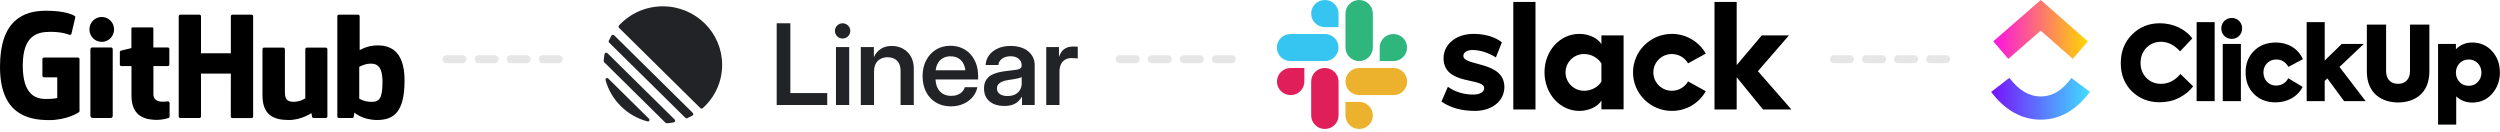 <svg width="624" height="33" viewBox="0 0 624 33" fill="none" xmlns="http://www.w3.org/2000/svg">
<g clip-path="url(#clip0_170_76)">
<path fill-rule="evenodd" clip-rule="evenodd" d="M23.258 29.453C22.867 29.453 22.564 29.311 22.564 28.822V12.291C22.564 12.075 22.76 11.849 22.978 11.849H27.742C27.958 11.849 28.137 12.027 28.137 12.246V28.816C28.137 29.223 28.018 29.453 27.549 29.453H23.258ZM81.335 11.887H76.597C76.382 11.887 76.203 12.065 76.203 12.286V24.542C76.203 24.542 75 25.41 73.29 25.41C71.58 25.41 71.112 24.637 71.112 22.966V12.286C71.112 12.065 70.939 11.879 70.718 11.879H65.907C65.69 11.879 65.513 12.057 65.513 12.278V23.767C65.513 28.736 68.282 29.954 72.094 29.954C75.221 29.954 77.742 28.226 77.742 28.226C77.742 28.226 77.86 29.135 77.916 29.242C77.971 29.348 78.113 29.457 78.263 29.457L81.322 29.446C81.543 29.446 81.716 29.266 81.716 29.046V12.287C81.716 12.067 81.543 11.887 81.322 11.887H81.335ZM92.427 25.408C90.781 25.358 89.666 24.611 89.666 24.611V16.697C89.666 16.697 90.765 16.022 92.115 15.902C93.823 15.76 95.468 16.265 95.468 20.351C95.468 24.641 94.727 25.493 92.423 25.425L92.426 25.41L92.427 25.408ZM41.862 11.847H38.279L38.274 7.114C38.274 6.934 38.179 6.846 37.974 6.846H33.091C32.902 6.846 32.799 6.928 32.799 7.111V12.002C32.799 12.002 30.354 12.594 30.196 12.641C30.038 12.688 29.912 12.841 29.912 13.022V16.099C29.912 16.32 30.085 16.495 30.306 16.495H32.815V23.89C32.815 29.382 36.668 29.922 39.266 29.922C40.455 29.922 41.877 29.528 42.112 29.449C42.254 29.386 42.333 29.244 42.333 29.086V25.709C42.333 25.489 42.143 25.303 41.938 25.303C41.733 25.303 41.197 25.388 40.644 25.388C38.888 25.388 38.291 24.568 38.291 23.511V16.491H41.873C42.086 16.491 42.267 16.312 42.267 16.091V12.241C42.267 12.02 42.086 11.841 41.873 11.841L41.857 11.846L41.862 11.847ZM19.462 14.361H10.977C10.759 14.361 10.583 14.537 10.583 14.755V18.905C10.583 19.125 10.759 19.301 10.977 19.301H14.287V24.455C14.287 24.455 13.545 24.708 11.488 24.708C9.064 24.708 5.68 23.824 5.68 16.377C5.68 8.93 9.197 7.949 12.509 7.949C15.365 7.949 16.611 8.454 17.384 8.697C17.631 8.773 17.858 8.527 17.858 8.308L18.804 4.308C18.804 4.205 18.773 4.079 18.654 3.997C18.339 3.768 16.39 2.68 11.476 2.68C5.814 2.674 0 5.085 0 16.669C0 28.25 6.65 29.977 12.257 29.977C16.895 29.977 19.712 27.993 19.712 27.993C19.832 27.93 19.846 27.768 19.846 27.694V14.758C19.846 14.537 19.668 14.361 19.451 14.361H19.463H19.462ZM63.183 4.063C63.183 3.842 63.01 3.664 62.789 3.664H58.014C57.795 3.664 57.619 3.842 57.619 4.063V13.294H50.172V4.063C50.172 3.842 49.999 3.664 49.778 3.664H45.001C44.784 3.664 44.607 3.842 44.607 4.063V29.056C44.607 29.277 44.784 29.458 45.001 29.458H49.778C49.999 29.458 50.172 29.278 50.172 29.057V18.376H57.618L57.605 29.069C57.605 29.289 57.782 29.471 58 29.471H62.788C63.009 29.471 63.183 29.291 63.183 29.07L63.183 4.063ZM94.292 11.325C91.602 11.325 89.772 12.524 89.772 12.524V4.063C89.772 3.842 89.594 3.664 89.377 3.664H84.587C84.369 3.664 84.193 3.842 84.193 4.063V29.056C84.193 29.277 84.369 29.458 84.587 29.458H87.912C88.062 29.458 88.172 29.379 88.259 29.245C88.34 29.111 88.458 28.093 88.458 28.093C88.458 28.093 90.418 29.949 94.126 29.949C98.481 29.949 100.975 27.74 100.975 20.036C100.975 12.332 96.984 11.325 94.293 11.325H94.285H94.292ZM28.476 7.341C28.476 5.622 27.099 4.232 25.397 4.232C23.698 4.232 22.317 5.62 22.317 7.342C22.317 9.062 23.698 10.454 25.395 10.454C27.099 10.454 28.476 9.059 28.476 7.341Z" fill="black"/>
</g>
<g clip-path="url(#clip1_170_76)">
<path d="M151.62 13.277L168.396 29.834C168.641 30.076 168.523 30.486 168.182 30.549C167.615 30.654 167.036 30.726 166.447 30.765C166.321 30.773 166.199 30.727 166.11 30.639L150.805 15.534C150.716 15.446 150.668 15.325 150.677 15.201C150.716 14.62 150.79 14.049 150.896 13.488C150.959 13.152 151.375 13.036 151.62 13.277ZM151.147 19.981C151.035 19.569 151.529 19.309 151.834 19.611L161.979 29.623C162.284 29.924 162.021 30.411 161.603 30.301C156.517 28.955 152.511 25.001 151.147 19.981ZM152.618 8.894C152.76 8.65 153.097 8.613 153.298 8.812L172.921 28.178C173.122 28.377 173.085 28.709 172.838 28.85C172.423 29.086 171.995 29.303 171.555 29.5C171.39 29.574 171.196 29.537 171.068 29.41L152.05 10.64C151.921 10.514 151.884 10.322 151.959 10.159C152.158 9.726 152.378 9.303 152.618 8.894ZM165.447 1.578C173.623 1.578 180.25 8.119 180.25 16.188C180.25 20.471 178.383 24.324 175.407 26.997C175.235 27.151 174.972 27.141 174.807 26.979L154.513 6.95C154.349 6.788 154.339 6.528 154.495 6.358C157.203 3.421 161.107 1.578 165.447 1.578Z" fill="#222326"/>
<path d="M210.315 9.618C211.376 9.618 212.236 8.766 212.236 7.715C212.236 6.664 211.376 5.812 210.315 5.812C209.254 5.812 208.394 6.664 208.394 7.715C208.394 8.743 209.217 9.581 210.246 9.617L210.315 9.618ZM193.859 26.214V5.813H197.274V23.23H206.479V26.214H193.859ZM218.16 17.89V26.214H214.856V11.755H218.118V14.234L218.16 14.206C218.491 13.43 219.026 12.782 219.763 12.262C220.5 11.732 221.44 11.468 222.583 11.468C223.597 11.468 224.518 11.691 225.348 12.139C226.177 12.577 226.84 13.22 227.338 14.069C227.835 14.918 228.084 15.959 228.084 17.191V26.214H224.781V17.643C224.781 16.548 224.486 15.717 223.896 15.151C223.316 14.576 222.537 14.288 221.56 14.288C220.933 14.288 220.362 14.416 219.846 14.672C219.33 14.927 218.92 15.32 218.616 15.849C218.312 16.379 218.16 17.059 218.16 17.89ZM252.274 11.468C253.195 11.468 254.025 11.586 254.762 11.824C255.499 12.052 256.126 12.38 256.642 12.81C257.167 13.239 257.568 13.745 257.845 14.329C258.121 14.914 258.259 15.557 258.259 16.26V26.214H255.094V24.174H255.039C254.817 24.585 254.518 24.964 254.14 25.311C253.772 25.658 253.302 25.936 252.73 26.146C252.159 26.347 251.472 26.447 250.671 26.447C249.694 26.447 248.828 26.288 248.072 25.968C247.317 25.639 246.717 25.156 246.275 24.517C245.833 23.869 245.612 23.065 245.612 22.107C245.612 21.276 245.768 20.596 246.082 20.067C246.395 19.537 246.819 19.113 247.353 18.793C247.897 18.474 248.514 18.232 249.206 18.067C249.897 17.903 250.615 17.78 251.362 17.698L251.974 17.629C252.602 17.557 253.116 17.493 253.518 17.438C254.053 17.365 254.43 17.25 254.652 17.095C254.882 16.94 254.997 16.698 254.997 16.37V16.26C254.997 15.822 254.887 15.438 254.665 15.11C254.444 14.781 254.126 14.521 253.712 14.329C253.306 14.138 252.813 14.042 252.233 14.042C251.652 14.042 251.141 14.138 250.698 14.329C250.256 14.512 249.906 14.768 249.648 15.096C249.39 15.425 249.242 15.799 249.206 16.219H246.012C246.059 15.324 246.34 14.521 246.856 13.809C247.372 13.097 248.086 12.531 248.998 12.111C249.92 11.682 251.012 11.468 252.274 11.468ZM255.011 19.231C254.921 19.296 254.784 19.358 254.599 19.415L254.527 19.437C254.315 19.501 254.057 19.564 253.753 19.628L252.772 19.806C252.422 19.861 252.062 19.916 251.693 19.971C251.187 20.035 250.717 20.149 250.284 20.313C249.851 20.477 249.501 20.701 249.233 20.984C248.975 21.267 248.846 21.637 248.846 22.093C248.846 22.677 249.081 23.138 249.551 23.476C250.021 23.805 250.652 23.969 251.445 23.969C252.228 23.969 252.887 23.827 253.422 23.544C253.956 23.252 254.352 22.873 254.61 22.408C254.877 21.933 255.011 21.413 255.011 20.847V19.231ZM261.142 26.214V11.755H264.321V14.138H264.362C264.629 13.316 265.049 12.691 265.62 12.262C266.2 11.824 266.961 11.605 267.901 11.605C268.131 11.605 268.339 11.614 268.523 11.632L268.867 11.65C268.917 11.653 268.964 11.656 269.007 11.659V14.603L268.932 14.593C268.807 14.577 268.619 14.557 268.371 14.535C268.067 14.507 267.744 14.494 267.403 14.494C266.859 14.494 266.362 14.617 265.91 14.863C265.459 15.11 265.099 15.489 264.832 16C264.574 16.502 264.445 17.136 264.445 17.903V26.214H261.142ZM208.657 26.214V11.755H211.96V26.214H208.657ZM237.2 11.427C238.242 11.427 239.186 11.609 240.034 11.974C240.891 12.339 241.624 12.86 242.232 13.535C242.84 14.202 243.31 14.996 243.642 15.918C243.973 16.831 244.139 17.844 244.139 18.957V19.834H233.514C233.539 20.588 233.69 21.264 233.966 21.86C234.27 22.508 234.713 23.015 235.293 23.38C235.883 23.745 236.588 23.928 237.408 23.928C238.016 23.928 238.55 23.837 239.011 23.654C239.472 23.471 239.854 23.22 240.158 22.901C240.472 22.572 240.697 22.193 240.836 21.764H243.946C243.762 22.705 243.361 23.535 242.743 24.256C242.126 24.968 241.352 25.53 240.421 25.941C239.499 26.342 238.477 26.543 237.352 26.543C235.897 26.543 234.639 26.219 233.579 25.571C232.519 24.923 231.704 24.033 231.132 22.901C230.561 21.76 230.275 20.459 230.275 18.998C230.275 17.529 230.57 16.224 231.16 15.082C231.75 13.941 232.565 13.047 233.607 12.399C234.648 11.751 235.846 11.427 237.2 11.427ZM237.242 14.056C236.486 14.056 235.827 14.225 235.265 14.562C234.713 14.9 234.279 15.379 233.966 16C233.742 16.449 233.601 16.961 233.542 17.534H240.956C240.896 16.961 240.755 16.449 240.532 16C240.228 15.379 239.794 14.9 239.232 14.562C238.67 14.225 238.007 14.056 237.242 14.056Z" fill="#222326"/>
</g>
<path d="M359.791 25.349L361.395 21.658C363.129 22.94 365.431 23.606 367.708 23.606C369.39 23.606 370.451 22.965 370.451 21.991C370.425 19.274 360.386 21.402 360.308 14.584C360.283 11.124 363.387 8.458 367.786 8.458C370.399 8.458 373.012 9.099 374.875 10.56L373.374 14.328C371.667 13.251 369.545 12.482 367.527 12.482C366.156 12.482 365.25 13.123 365.25 13.943C365.276 16.609 375.392 15.148 375.496 21.658C375.496 25.195 372.469 27.681 368.122 27.681C364.94 27.681 362.016 26.938 359.791 25.349ZM421.342 20.325L425.766 22.76C424.11 25.708 420.954 27.681 417.306 27.681C411.95 27.681 407.603 23.375 407.603 18.07C407.603 12.764 411.95 8.458 417.306 8.458C420.928 8.458 424.11 10.457 425.766 13.379L421.342 15.814C420.54 14.43 419.039 13.482 417.306 13.482C414.744 13.482 412.675 15.532 412.675 18.07C412.675 20.607 414.744 22.658 417.306 22.658C419.039 22.658 420.54 21.709 421.342 20.325ZM377.721 0.487H383.257V27.322H377.721V0.487ZM427.939 0.487H433.476V16.25L439.737 8.843H446.516L438.78 17.762L447.137 27.322H440.048L433.476 19.274V27.322H427.939V0.487ZM399.712 20.377V15.84C398.91 14.507 397.254 13.482 395.392 13.482C392.83 13.482 390.76 15.532 390.76 18.07C390.76 20.607 392.83 22.658 395.392 22.658C397.254 22.658 398.91 21.684 399.712 20.377ZM399.712 8.843H405.249V27.297H399.712V25.118C398.807 26.63 396.556 27.681 394.202 27.681C389.337 27.681 385.508 23.375 385.508 18.044C385.508 12.713 389.337 8.458 394.202 8.458C396.556 8.458 398.807 9.509 399.712 11.021V8.843Z" fill="black"/>
<path d="M325.563 20.351C325.563 22.222 324.036 23.734 322.148 23.734C320.259 23.734 318.732 22.222 318.732 20.351C318.732 18.48 320.259 16.968 322.148 16.968H325.563V20.351ZM327.27 20.351C327.27 18.48 328.797 16.968 330.686 16.968C332.574 16.968 334.101 18.48 334.101 20.351V28.809C334.101 30.68 332.574 32.192 330.686 32.192C328.797 32.192 327.27 30.68 327.27 28.809V20.351Z" fill="#E01E5A"/>
<path d="M330.684 6.767C328.795 6.767 327.269 5.254 327.269 3.383C327.269 1.512 328.795 0 330.684 0C332.573 0 334.099 1.512 334.099 3.383V6.767H330.684ZM330.684 8.484C332.573 8.484 334.099 9.996 334.099 11.867C334.099 13.738 332.573 15.25 330.684 15.25H322.12C320.232 15.25 318.705 13.738 318.705 11.867C318.705 9.996 320.232 8.484 322.12 8.484H330.684Z" fill="#36C5F0"/>
<path d="M344.37 11.867C344.37 9.996 345.896 8.484 347.785 8.484C349.674 8.484 351.2 9.996 351.2 11.867C351.2 13.738 349.674 15.25 347.785 15.25H344.37V11.867ZM342.662 11.867C342.662 13.738 341.136 15.25 339.247 15.25C337.359 15.25 335.832 13.738 335.832 11.867V3.383C335.832 1.512 337.359 0 339.247 0C341.136 0 342.662 1.512 342.662 3.383V11.867Z" fill="#2EB67D"/>
<path d="M339.247 25.426C341.136 25.426 342.662 26.938 342.662 28.809C342.662 30.68 341.136 32.192 339.247 32.192C337.359 32.192 335.832 30.68 335.832 28.809V25.426H339.247ZM339.247 23.734C337.359 23.734 335.832 22.222 335.832 20.351C335.832 18.48 337.359 16.968 339.247 16.968H347.811C349.7 16.968 351.226 18.48 351.226 20.351C351.226 22.222 349.7 23.734 347.811 23.734H339.247Z" fill="#ECB22E"/>
<g clip-path="url(#clip2_170_76)">
<path d="M496.99 22.946L501.537 19.428C503.953 22.612 506.52 24.08 509.377 24.08C512.218 24.08 514.712 22.63 517.019 19.47L521.631 22.904C518.303 27.46 514.166 29.867 509.377 29.867C504.602 29.867 500.426 27.475 496.99 22.946Z" fill="url(#paint0_linear_170_76)"/>
<path d="M509.362 7.654L501.268 14.699L497.527 10.316L509.379 6.10352e-05L521.137 10.324L517.379 14.691L509.362 7.654Z" fill="url(#paint1_linear_170_76)"/>
<path fill-rule="evenodd" clip-rule="evenodd" d="M554.44 7.068C554.44 8.592 555.54 9.703 557.048 9.703V9.705C558.507 9.705 559.634 8.592 559.634 7.068C559.634 5.595 558.507 4.484 557.048 4.484C555.591 4.484 554.44 5.595 554.44 7.068ZM552.781 5.517V25.239H548.278V5.517H552.781ZM539.067 25.524C536.304 25.524 534.001 24.619 532.134 22.81C530.266 20.975 529.346 18.624 529.346 15.754C529.346 12.86 530.291 10.482 532.159 8.62C534.053 6.734 536.356 5.804 539.095 5.804C542.473 5.804 545.466 7.276 547.207 9.577L544.159 12.808C542.7 11.23 541.113 10.43 539.4 10.43C537.941 10.43 536.738 10.92 535.739 11.929C534.767 12.937 534.282 14.205 534.282 15.729C534.282 17.202 534.767 18.443 535.739 19.451C536.738 20.433 537.941 20.923 539.374 20.923C541.241 20.923 542.88 20.096 544.236 18.468L547.41 21.544C546.539 22.708 545.363 23.664 543.904 24.413C542.445 25.163 540.833 25.524 539.067 25.524ZM559.326 10.97V25.239H554.797V10.97H559.326ZM562.574 23.455C563.979 24.851 565.771 25.55 567.997 25.55C570.992 25.55 573.524 24.076 574.754 21.698L571.144 19.527C570.633 20.639 569.43 21.362 568.125 21.362C566.307 21.362 564.951 19.965 564.951 18.079C564.935 17.223 565.258 16.395 565.847 15.779C566.462 15.158 567.23 14.848 568.177 14.848C569.481 14.848 570.48 15.469 571.196 16.684L574.804 14.771C573.602 12.056 571.017 10.61 568.074 10.61C565.822 10.61 564.006 11.306 562.599 12.703C561.191 14.099 560.5 15.882 560.5 18.079C560.5 20.276 561.191 22.06 562.574 23.455ZM590.46 25.239H585.085L580.912 19.578L580.247 20.199V25.239H575.746V5.517H580.249V15.106L584.496 10.971H589.999L583.935 16.709L590.46 25.239ZM590.762 6.137V17.821C590.762 23.455 594.652 25.575 598.567 25.575C602.507 25.575 606.373 23.455 606.373 17.821V6.137H601.535V17.744C601.535 19.836 600.307 20.922 598.567 20.922C596.801 20.922 595.573 19.889 595.573 17.744V6.137H590.762ZM617.063 10.61C619.086 10.61 620.725 11.333 622.029 12.78C623.333 14.201 623.972 15.986 623.972 18.079C623.972 20.174 623.308 21.956 622.004 23.43C620.698 24.876 619.061 25.602 617.09 25.602C615.528 25.602 614.172 25.085 613.072 24.051V31.107H608.542V10.97H612.996V12.29C614.096 11.177 615.452 10.61 617.063 10.61ZM616.194 14.848C618.038 14.848 619.366 16.27 619.366 18.131H619.368C619.38 18.995 619.058 19.829 618.471 20.458C617.882 21.104 617.115 21.414 616.194 21.414C615.272 21.414 614.504 21.104 613.891 20.458C613.301 19.811 612.996 19.036 612.996 18.131C612.996 16.27 614.351 14.848 616.194 14.848Z" fill="black"/>
</g>
<line x1="457.758" y1="14.777" x2="486.524" y2="14.777" stroke="black" stroke-opacity="0.1" stroke-width="2" stroke-linecap="round" stroke-dasharray="4 4"/>
<line x1="279.473" y1="14.777" x2="308.239" y2="14.777" stroke="black" stroke-opacity="0.1" stroke-width="2" stroke-linecap="round" stroke-dasharray="4 4"/>
<line x1="111.443" y1="14.777" x2="140.209" y2="14.777" stroke="black" stroke-opacity="0.1" stroke-width="2" stroke-linecap="round" stroke-dasharray="4 4"/>
<defs>
<linearGradient id="paint0_linear_170_76" x1="496.99" y1="31.747" x2="521.631" y2="31.747" gradientUnits="userSpaceOnUse">
<stop stop-color="#7612FA"/>
<stop offset="1" stop-color="#40DDFF"/>
</linearGradient>
<linearGradient id="paint1_linear_170_76" x1="497.527" y1="17.346" x2="521.137" y2="17.346" gradientUnits="userSpaceOnUse">
<stop stop-color="#FA12E3"/>
<stop offset="1" stop-color="#FFD700"/>
</linearGradient>
<clipPath id="clip0_170_76">
<rect width="100.976" height="27.611" fill="white" transform="translate(0 2.367)"/>
</clipPath>
<clipPath id="clip1_170_76">
<rect width="118.331" height="29.188" fill="white" transform="translate(150.676 1.578)"/>
</clipPath>
<clipPath id="clip2_170_76">
<rect width="127.009" height="31.555" fill="white" transform="translate(496.99)"/>
</clipPath>
</defs>
</svg>
